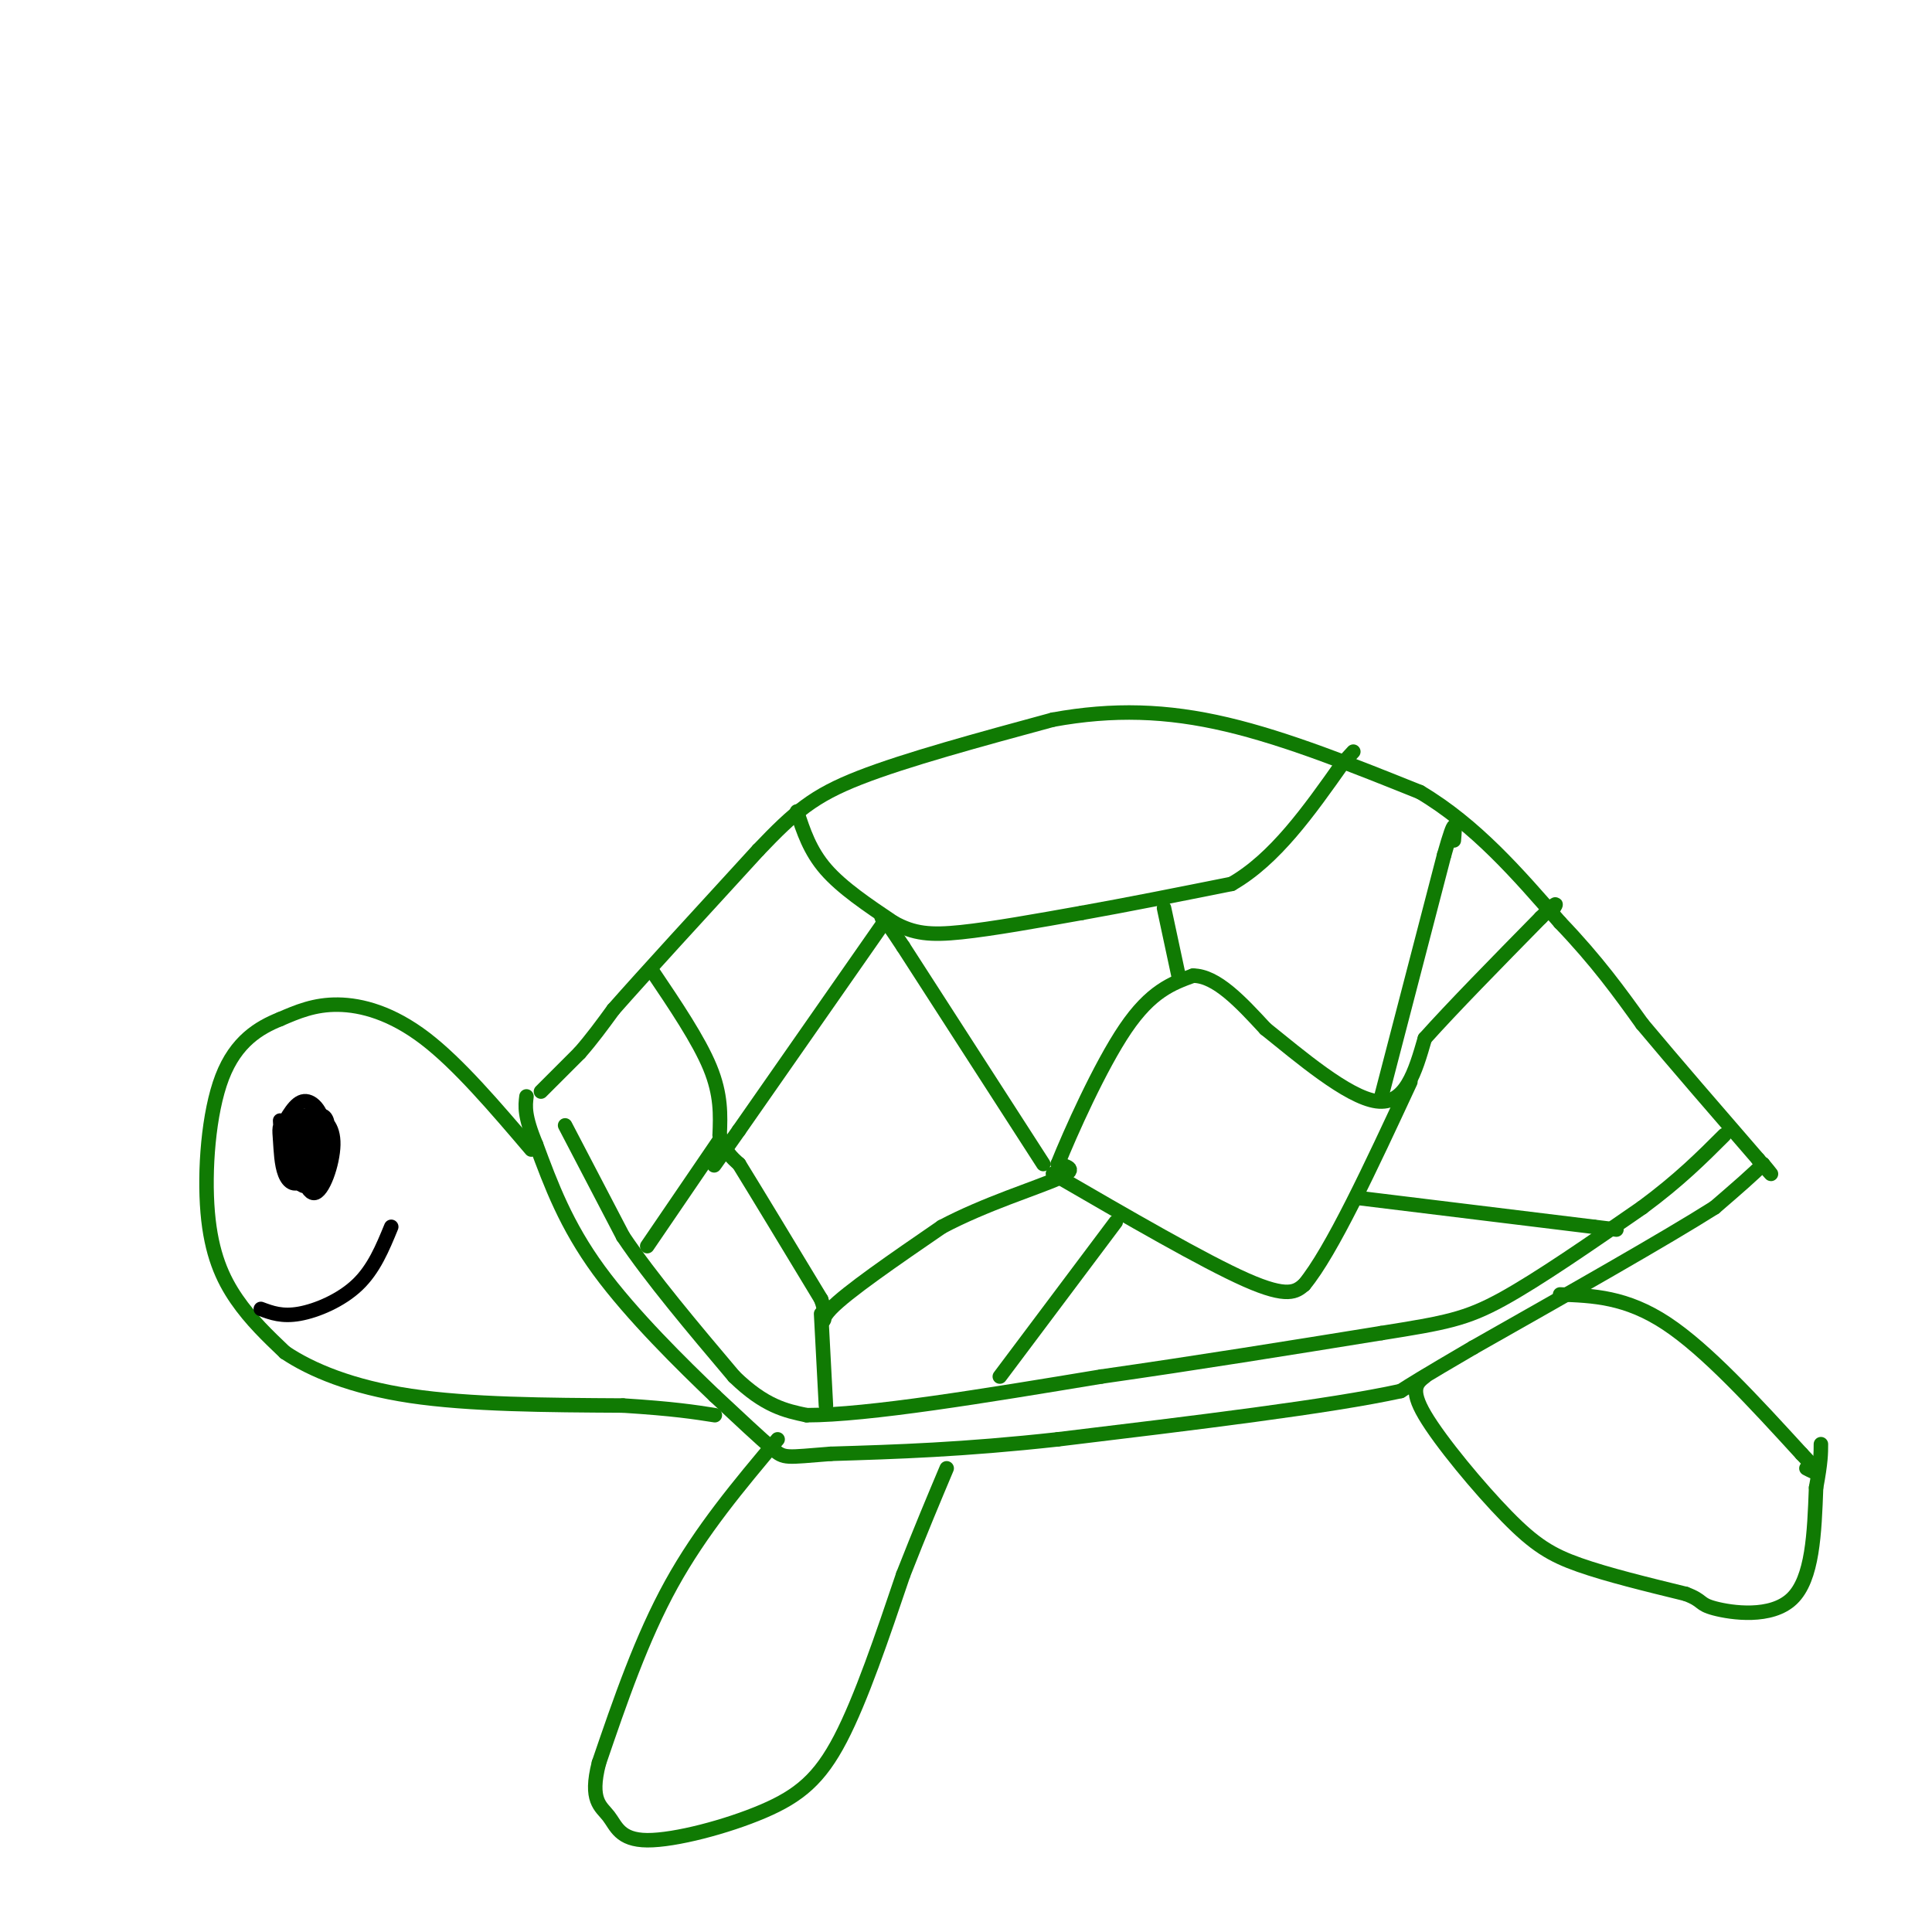 <svg viewBox='0 0 400 400' version='1.1' xmlns='http://www.w3.org/2000/svg' xmlns:xlink='http://www.w3.org/1999/xlink'><g fill='none' stroke='rgb(16,122,3)' stroke-width='3' stroke-linecap='round' stroke-linejoin='round'><path d='M112,226c0.000,0.000 8.000,-8.000 8,-8'/><path d='M120,218c2.500,-2.833 4.750,-5.917 7,-9'/><path d='M127,209c6.167,-7.000 18.083,-20.000 30,-33'/><path d='M157,176c7.556,-7.933 11.444,-11.267 21,-15c9.556,-3.733 24.778,-7.867 40,-12'/><path d='M218,149c12.444,-2.267 23.556,-1.933 36,1c12.444,2.933 26.222,8.467 40,14'/><path d='M294,164c11.500,6.833 20.250,16.917 29,27'/><path d='M323,191c7.667,8.000 12.333,14.500 17,21'/><path d='M340,212c6.833,8.167 15.417,18.083 24,28'/><path d='M364,240c4.167,4.833 2.583,2.917 1,1'/><path d='M365,241c-1.500,1.667 -5.750,5.333 -10,9'/><path d='M355,250c-10.000,6.333 -30.000,17.667 -50,29'/><path d='M305,279c-10.833,6.333 -12.917,7.667 -15,9'/><path d='M290,288c-14.333,3.167 -42.667,6.583 -71,10'/><path d='M219,298c-19.667,2.167 -33.333,2.583 -47,3'/><path d='M172,301c-9.444,0.733 -9.556,1.067 -12,-1c-2.444,-2.067 -7.222,-6.533 -12,-11'/><path d='M148,289c-6.622,-6.333 -17.178,-16.667 -24,-26c-6.822,-9.333 -9.911,-17.667 -13,-26'/><path d='M111,237c-2.500,-6.000 -2.250,-8.000 -2,-10'/><path d='M117,233c0.000,0.000 12.000,23.000 12,23'/><path d='M129,256c5.833,8.667 14.417,18.833 23,29'/><path d='M152,285c6.333,6.167 10.667,7.083 15,8'/><path d='M167,293c12.667,0.000 36.833,-4.000 61,-8'/><path d='M228,285c19.833,-2.833 38.917,-5.917 58,-9'/><path d='M286,276c13.289,-2.111 17.511,-2.889 25,-7c7.489,-4.111 18.244,-11.556 29,-19'/><path d='M340,250c7.667,-5.667 12.333,-10.333 17,-15'/><path d='M165,168c1.333,4.083 2.667,8.167 6,12c3.333,3.833 8.667,7.417 14,11'/><path d='M185,191c4.178,2.333 7.622,2.667 14,2c6.378,-0.667 15.689,-2.333 25,-4'/><path d='M224,189c9.333,-1.667 20.167,-3.833 31,-6'/><path d='M255,183c9.000,-5.167 16.000,-15.083 23,-25'/><path d='M278,158c3.833,-4.167 1.917,-2.083 0,0'/><path d='M183,191c0.000,0.000 -30.000,43.000 -30,43'/><path d='M153,234c-5.833,8.333 -5.417,7.667 -5,7'/><path d='M135,201c4.833,7.167 9.667,14.333 12,20c2.333,5.667 2.167,9.833 2,14'/><path d='M149,235c1.000,3.333 2.500,4.667 4,6'/><path d='M153,241c3.500,5.667 10.250,16.833 17,28'/><path d='M170,269c2.067,5.556 -1.267,5.444 2,2c3.267,-3.444 13.133,-10.222 23,-17'/><path d='M195,254c8.911,-4.733 19.689,-8.067 24,-10c4.311,-1.933 2.156,-2.467 0,-3'/><path d='M219,241c2.489,-6.200 8.711,-20.200 14,-28c5.289,-7.800 9.644,-9.400 14,-11'/><path d='M247,202c4.833,0.000 9.917,5.500 15,11'/><path d='M262,213c7.000,5.622 17.000,14.178 23,15c6.000,0.822 8.000,-6.089 10,-13'/><path d='M295,215c5.667,-6.333 14.833,-15.667 24,-25'/><path d='M319,190c4.333,-4.333 3.167,-2.667 2,-1'/><path d='M241,188c0.000,0.000 3.000,14.000 3,14'/><path d='M216,241c0.000,0.000 -29.000,-45.000 -29,-45'/><path d='M187,196c-5.500,-8.333 -4.750,-6.667 -4,-5'/><path d='M286,227c0.000,0.000 13.000,-50.000 13,-50'/><path d='M299,177c2.500,-8.833 2.250,-5.917 2,-3'/><path d='M218,243c15.667,9.083 31.333,18.167 40,22c8.667,3.833 10.333,2.417 12,1'/><path d='M270,266c5.667,-6.833 13.833,-24.417 22,-42'/><path d='M281,248c0.000,0.000 49.000,6.000 49,6'/><path d='M330,254c8.167,1.000 4.083,0.500 0,0'/><path d='M231,253c0.000,0.000 -24.000,32.000 -24,32'/><path d='M170,272c0.000,0.000 1.000,19.000 1,19'/><path d='M149,236c0.000,0.000 -15.000,22.000 -15,22'/><path d='M110,238c-7.556,-8.867 -15.111,-17.733 -22,-23c-6.889,-5.267 -13.111,-6.933 -18,-7c-4.889,-0.067 -8.444,1.467 -12,3'/><path d='M58,211c-4.329,1.737 -9.150,4.579 -12,12c-2.850,7.421 -3.729,19.421 -3,28c0.729,8.579 3.065,13.737 6,18c2.935,4.263 6.467,7.632 10,11'/><path d='M59,280c5.378,3.622 13.822,7.178 26,9c12.178,1.822 28.089,1.911 44,2'/><path d='M129,291c10.500,0.667 14.750,1.333 19,2'/><path d='M161,298c-7.917,9.417 -15.833,18.833 -22,30c-6.167,11.167 -10.583,24.083 -15,37'/><path d='M124,365c-2.021,7.850 0.428,8.974 2,11c1.572,2.026 2.267,4.956 8,5c5.733,0.044 16.505,-2.796 24,-6c7.495,-3.204 11.713,-6.773 16,-15c4.287,-8.227 8.644,-21.114 13,-34'/><path d='M187,326c3.667,-9.333 6.333,-15.667 9,-22'/><path d='M323,268c6.833,0.250 13.667,0.500 22,6c8.333,5.500 18.167,16.250 28,27'/><path d='M373,301c4.833,5.000 2.917,4.000 1,3'/><path d='M295,285c-1.607,1.268 -3.214,2.536 0,8c3.214,5.464 11.250,15.125 17,21c5.750,5.875 9.214,7.964 15,10c5.786,2.036 13.893,4.018 22,6'/><path d='M349,330c3.869,1.452 2.542,2.083 6,3c3.458,0.917 11.702,2.119 16,-2c4.298,-4.119 4.649,-13.560 5,-23'/><path d='M376,308c1.000,-5.333 1.000,-7.167 1,-9'/></g>
<g fill='none' stroke='rgb(0,0,0)' stroke-width='3' stroke-linecap='round' stroke-linejoin='round'><path d='M58,232c0.182,3.574 0.364,7.149 1,9c0.636,1.851 1.727,1.980 3,0c1.273,-1.980 2.730,-6.067 2,-8c-0.730,-1.933 -3.645,-1.711 -5,-1c-1.355,0.711 -1.148,1.912 -1,4c0.148,2.088 0.239,5.062 1,7c0.761,1.938 2.194,2.839 4,1c1.806,-1.839 3.986,-6.418 4,-10c0.014,-3.582 -2.139,-6.166 -4,-6c-1.861,0.166 -3.431,3.083 -5,6'/><path d='M58,234c-0.151,3.488 1.971,9.208 4,11c2.029,1.792 3.966,-0.343 5,-3c1.034,-2.657 1.167,-5.837 1,-8c-0.167,-2.163 -0.633,-3.310 -2,-3c-1.367,0.310 -3.637,2.076 -4,6c-0.363,3.924 1.179,10.007 3,10c1.821,-0.007 3.921,-6.105 4,-10c0.079,-3.895 -1.863,-5.587 -4,-6c-2.137,-0.413 -4.468,0.453 -5,3c-0.532,2.547 0.734,6.773 2,11'/><path d='M62,245c1.483,0.770 4.191,-2.804 5,-6c0.809,-3.196 -0.282,-6.014 -2,-7c-1.718,-0.986 -4.062,-0.139 -5,2c-0.938,2.139 -0.469,5.569 0,9'/><path d='M54,271c2.200,0.822 4.400,1.644 8,1c3.600,-0.644 8.600,-2.756 12,-6c3.400,-3.244 5.200,-7.622 7,-12'/></g>
</svg>